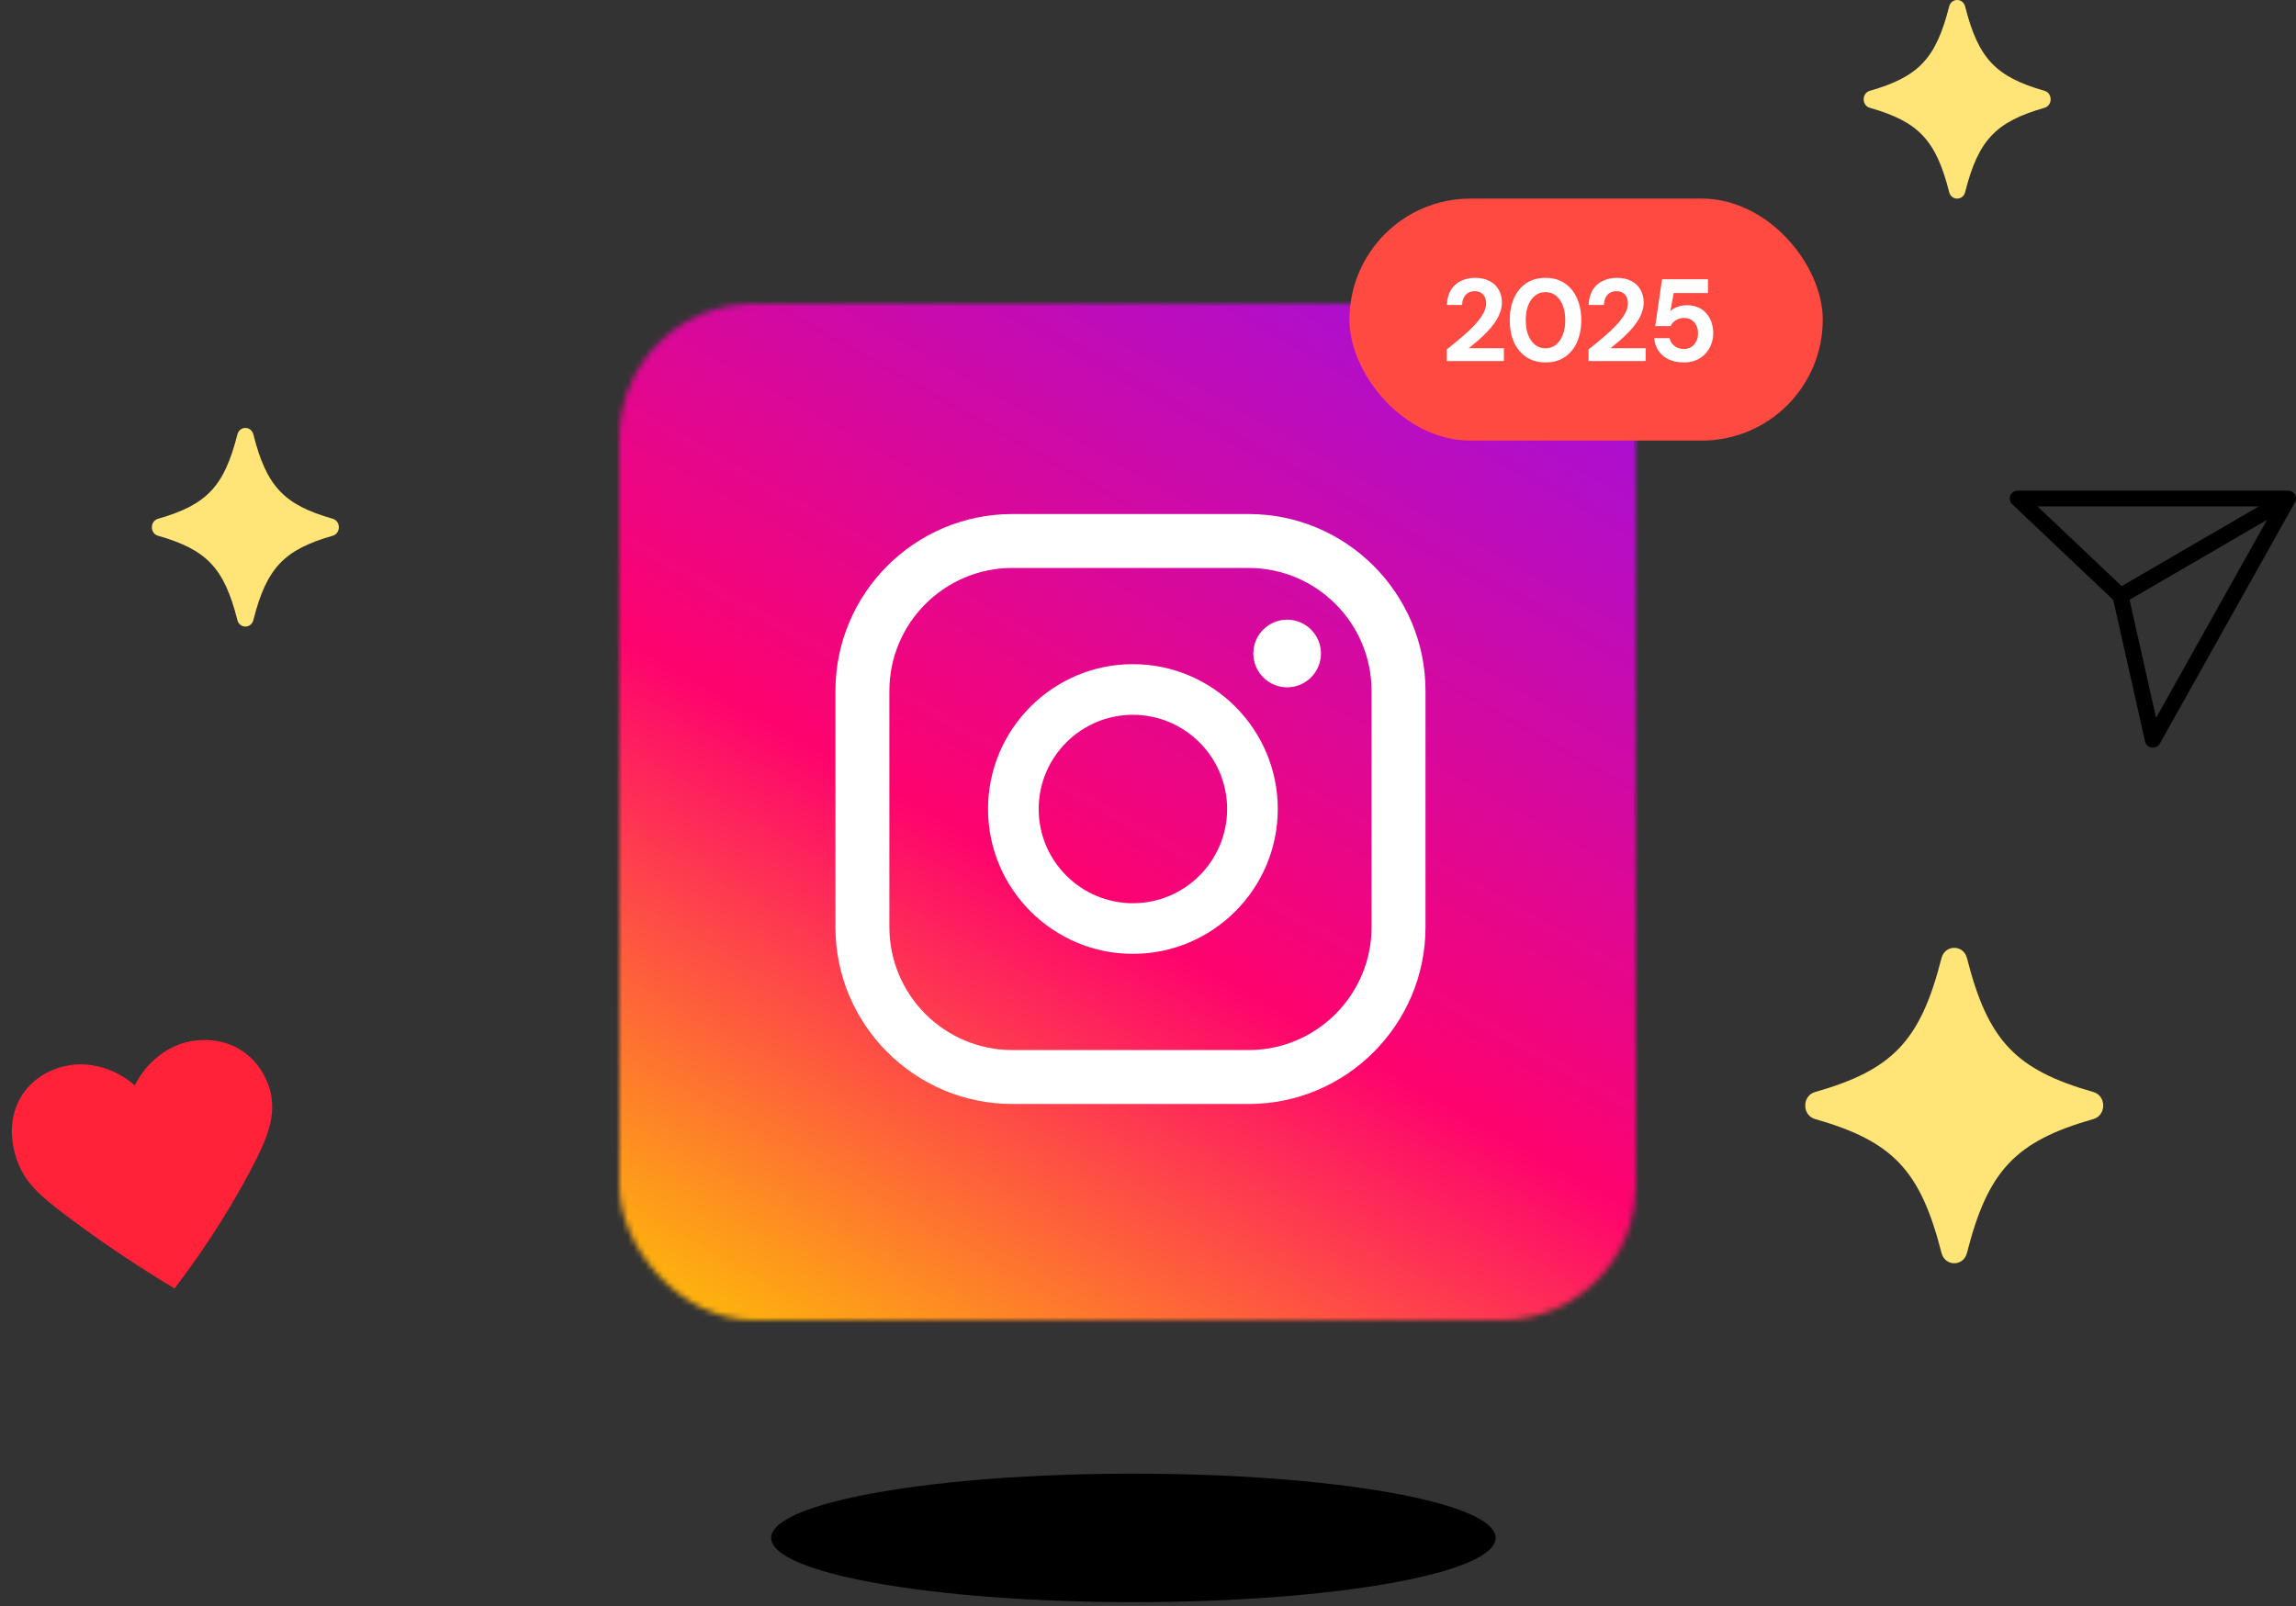 <svg width="393" height="275" viewBox="0 0 393 275" fill="none" xmlns="http://www.w3.org/2000/svg">
<rect x="0" y="0" width="393" height="275" fill="#333333" stroke="none"/>
<mask id="mask0_3785_645" style="mask-type:alpha" maskUnits="userSpaceOnUse" x="106" y="52" width="174" height="174">
<rect x="106" y="52" width="174" height="174" rx="23" fill="#0C6EBF"/>
</mask>
<g mask="url(#mask0_3785_645)">
<path d="M310 138C310 198.483 264.495 248.339 205.853 255.194C201.31 255.725 196.688 256 192 256C184.68 256 177.518 255.333 170.568 254.057C115.632 243.979 74 195.852 74 138C74 72.832 126.832 20 192 20C257.168 20 310 72.832 310 138Z" fill="url(#paint0_linear_3785_645)"/>
</g>
<rect x="230.984" y="34" width="81.016" height="41.429" rx="20.714" fill="#FF4A42"/>
<path d="M247.635 61.81V59.83C248.488 59.15 249.315 58.47 250.115 57.79C250.928 57.11 251.655 56.436 252.295 55.77C252.935 55.09 253.441 54.43 253.815 53.79C254.188 53.15 254.375 52.53 254.375 51.93C254.375 51.556 254.308 51.216 254.175 50.91C254.041 50.59 253.828 50.336 253.535 50.15C253.255 49.95 252.881 49.85 252.415 49.85C251.948 49.85 251.555 49.956 251.235 50.17C250.915 50.383 250.675 50.67 250.515 51.03C250.355 51.376 250.275 51.77 250.275 52.21H247.655C247.695 51.183 247.928 50.323 248.355 49.63C248.781 48.936 249.355 48.423 250.075 48.09C250.795 47.743 251.601 47.57 252.495 47.57C253.481 47.57 254.315 47.756 254.995 48.13C255.675 48.49 256.188 48.983 256.535 49.61C256.895 50.236 257.075 50.956 257.075 51.77C257.075 52.383 256.961 52.983 256.735 53.57C256.521 54.156 256.215 54.73 255.815 55.29C255.428 55.836 254.988 56.363 254.495 56.87C254.001 57.376 253.488 57.863 252.955 58.33C252.421 58.783 251.901 59.21 251.395 59.61H257.415V61.81H247.635ZM264.54 62.05C263.273 62.05 262.18 61.743 261.26 61.13C260.34 60.516 259.633 59.67 259.14 58.59C258.66 57.496 258.42 56.236 258.42 54.81C258.42 53.383 258.66 52.13 259.14 51.05C259.633 49.956 260.333 49.103 261.24 48.49C262.16 47.876 263.26 47.57 264.54 47.57C265.82 47.57 266.913 47.876 267.82 48.49C268.74 49.103 269.44 49.956 269.92 51.05C270.413 52.13 270.66 53.383 270.66 54.81C270.66 56.236 270.413 57.496 269.92 58.59C269.44 59.67 268.74 60.516 267.82 61.13C266.913 61.743 265.82 62.05 264.54 62.05ZM264.54 59.63C265.206 59.63 265.793 59.436 266.3 59.05C266.806 58.65 267.2 58.09 267.48 57.37C267.773 56.65 267.92 55.796 267.92 54.81C267.92 53.81 267.773 52.956 267.48 52.25C267.2 51.53 266.806 50.976 266.3 50.59C265.793 50.203 265.206 50.01 264.54 50.01C263.873 50.01 263.286 50.203 262.78 50.59C262.273 50.976 261.873 51.53 261.58 52.25C261.3 52.956 261.16 53.81 261.16 54.81C261.16 55.796 261.3 56.65 261.58 57.37C261.873 58.09 262.273 58.65 262.78 59.05C263.286 59.436 263.873 59.63 264.54 59.63ZM271.904 61.81V59.83C272.757 59.15 273.584 58.47 274.384 57.79C275.197 57.11 275.924 56.436 276.564 55.77C277.204 55.09 277.71 54.43 278.084 53.79C278.457 53.15 278.644 52.53 278.644 51.93C278.644 51.556 278.577 51.216 278.444 50.91C278.31 50.59 278.097 50.336 277.804 50.15C277.524 49.95 277.15 49.85 276.684 49.85C276.217 49.85 275.824 49.956 275.504 50.17C275.184 50.383 274.944 50.67 274.784 51.03C274.624 51.376 274.544 51.77 274.544 52.21H271.924C271.964 51.183 272.197 50.323 272.624 49.63C273.05 48.936 273.624 48.423 274.344 48.09C275.064 47.743 275.87 47.57 276.764 47.57C277.75 47.57 278.584 47.756 279.264 48.13C279.944 48.49 280.457 48.983 280.804 49.61C281.164 50.236 281.344 50.956 281.344 51.77C281.344 52.383 281.23 52.983 281.004 53.57C280.79 54.156 280.484 54.73 280.084 55.29C279.697 55.836 279.257 56.363 278.764 56.87C278.27 57.376 277.757 57.863 277.224 58.33C276.69 58.783 276.17 59.21 275.664 59.61H281.684V61.81H271.904ZM288.226 62.05C287.213 62.05 286.333 61.87 285.586 61.51C284.853 61.15 284.28 60.656 283.866 60.03C283.453 59.403 283.213 58.69 283.146 57.89H285.786C285.88 58.41 286.146 58.85 286.586 59.21C287.026 59.57 287.58 59.75 288.246 59.75C288.726 59.75 289.146 59.63 289.506 59.39C289.866 59.15 290.146 58.83 290.346 58.43C290.546 58.016 290.646 57.55 290.646 57.03C290.646 56.496 290.54 56.036 290.326 55.65C290.126 55.263 289.846 54.963 289.486 54.75C289.14 54.536 288.74 54.43 288.286 54.43C287.713 54.43 287.22 54.57 286.806 54.85C286.406 55.116 286.12 55.443 285.946 55.83H283.326L284.486 47.81H292.346V50.17H286.486L285.906 53.29C286.2 52.983 286.593 52.736 287.086 52.55C287.58 52.35 288.133 52.25 288.746 52.25C289.506 52.25 290.166 52.383 290.726 52.65C291.286 52.903 291.753 53.256 292.126 53.71C292.5 54.15 292.78 54.656 292.966 55.23C293.153 55.79 293.246 56.383 293.246 57.01C293.246 57.743 293.12 58.416 292.866 59.03C292.626 59.643 292.28 60.176 291.826 60.63C291.386 61.083 290.86 61.436 290.246 61.69C289.646 61.93 288.973 62.05 288.226 62.05Z" fill="white"/>
<path d="M194 274.284C228.242 274.284 256 269.359 256 263.284C256 257.209 228.242 252.284 194 252.284C159.758 252.284 132 257.209 132 263.284C132 269.359 159.758 274.284 194 274.284Z" fill="black"/>
<path d="M310.67 186.956C324.017 183.149 328.725 178.164 332.319 164.033C332.919 161.675 336.081 161.675 336.681 164.033C340.275 178.164 344.983 183.15 358.33 186.956C360.557 187.591 360.557 190.939 358.33 191.574C344.983 195.38 340.275 200.365 336.681 214.496C336.081 216.854 332.919 216.854 332.319 214.496C328.725 200.365 324.017 195.379 310.67 191.574C308.443 190.939 308.443 187.591 310.67 186.956Z" fill="#FFE477"/>
<path d="M27.048 88.811C35.422 86.414 38.376 83.275 40.632 74.378C41.008 72.893 42.992 72.893 43.368 74.378C45.624 83.275 48.578 86.415 56.952 88.811C58.349 89.211 58.349 91.319 56.952 91.718C48.578 94.115 45.624 97.254 43.368 106.151C42.992 107.636 41.008 107.636 40.632 106.151C38.376 97.254 35.422 94.115 27.048 91.718C25.651 91.319 25.651 89.211 27.048 88.811Z" fill="#FFE477"/>
<path d="M320.048 15.546C328.422 13.149 331.376 10.011 333.632 1.114C334.008 -0.371 335.992 -0.371 336.368 1.114C338.624 10.011 341.578 13.15 349.952 15.546C351.349 15.946 351.349 18.054 349.952 18.454C341.578 20.851 338.624 23.989 336.368 32.886C335.992 34.371 334.008 34.371 333.632 32.886C331.376 23.989 328.422 20.85 320.048 18.454C318.651 18.054 318.651 15.946 320.048 15.546Z" fill="#FFE477"/>
<path d="M226.106 111.875C226.106 115.068 223.508 117.666 220.315 117.666C217.122 117.666 214.526 115.068 214.526 111.875C214.526 108.682 217.125 106.086 220.315 106.086C223.506 106.086 226.106 108.685 226.106 111.875Z" fill="white"/>
<path d="M193.916 113.703C180.244 113.703 169.119 124.827 169.119 138.5C169.119 152.172 180.244 163.297 193.916 163.297C207.589 163.297 218.714 152.172 218.714 138.5C218.714 124.827 207.589 113.703 193.916 113.703ZM193.916 154.629C185.024 154.629 177.788 147.393 177.788 138.5C177.788 129.607 185.024 122.371 193.916 122.371C202.809 122.371 210.043 129.607 210.043 138.5C210.043 147.393 202.807 154.629 193.916 154.629Z" fill="white"/>
<path d="M213.72 88H173.278C156.583 88 143 101.583 143 118.278V158.722C143 175.417 156.583 189 173.278 189H213.72C230.417 189 244 175.417 244 158.722V118.278C244 101.583 230.417 88 213.72 88ZM234.765 158.722C234.765 170.326 225.324 179.768 213.72 179.768H173.278C161.674 179.768 152.232 170.326 152.232 158.722V118.278C152.232 106.674 161.674 97.232 173.278 97.232H213.72C225.324 97.232 234.765 106.671 234.765 118.278V158.722Z" fill="white"/>
<path d="M368.5 128C368.432 128 368.371 128 368.303 127.987C367.745 127.906 367.289 127.495 367.166 126.943L361.722 102.707L344.422 86.317C344.021 85.939 343.891 85.353 344.096 84.842C344.3 84.33 344.803 84 345.361 84H391.639C392.122 84 392.565 84.249 392.81 84.66C393.055 85.071 393.062 85.582 392.83 85.993L369.691 127.3C369.446 127.731 368.99 127.993 368.5 127.993V128ZM348.751 86.694L363.907 101.044C364.104 101.226 364.233 101.461 364.294 101.724L369.052 122.896L389.325 86.694H348.751Z" fill="black"/>
<path d="M390.945 84.186L362.276 100.856L363.656 103.178L392.324 86.509L390.945 84.186Z" fill="black"/>
<path d="M41.856 180.192C37.391 176.914 32.222 178.282 31.253 178.597C27.833 179.709 24.818 182.292 23.079 185.826C20.101 183.22 16.361 181.979 12.802 182.25C11.38 182.358 6.393 183.149 3.618 187.742C0.882 192.269 2.434 197.146 2.784 198.248C4.092 202.37 6.956 204.766 10.768 207.668C15.438 211.222 21.816 215.751 29.881 220.582C35.932 212.668 40.1 205.621 42.893 200.344C45.706 195.031 47.402 190.991 46.208 186.6C45.992 185.807 45.004 182.504 41.856 180.192Z" fill="#FF2238"/>
<defs>
<linearGradient id="paint0_linear_3785_645" x1="131.719" y1="244.797" x2="264.643" y2="9.3" gradientUnits="userSpaceOnUse">
<stop stop-color="#FECA00"/>
<stop offset="0.39" stop-color="#FE036E"/>
<stop offset="1" stop-color="#8814FB"/>
</linearGradient>
</defs>
</svg>
